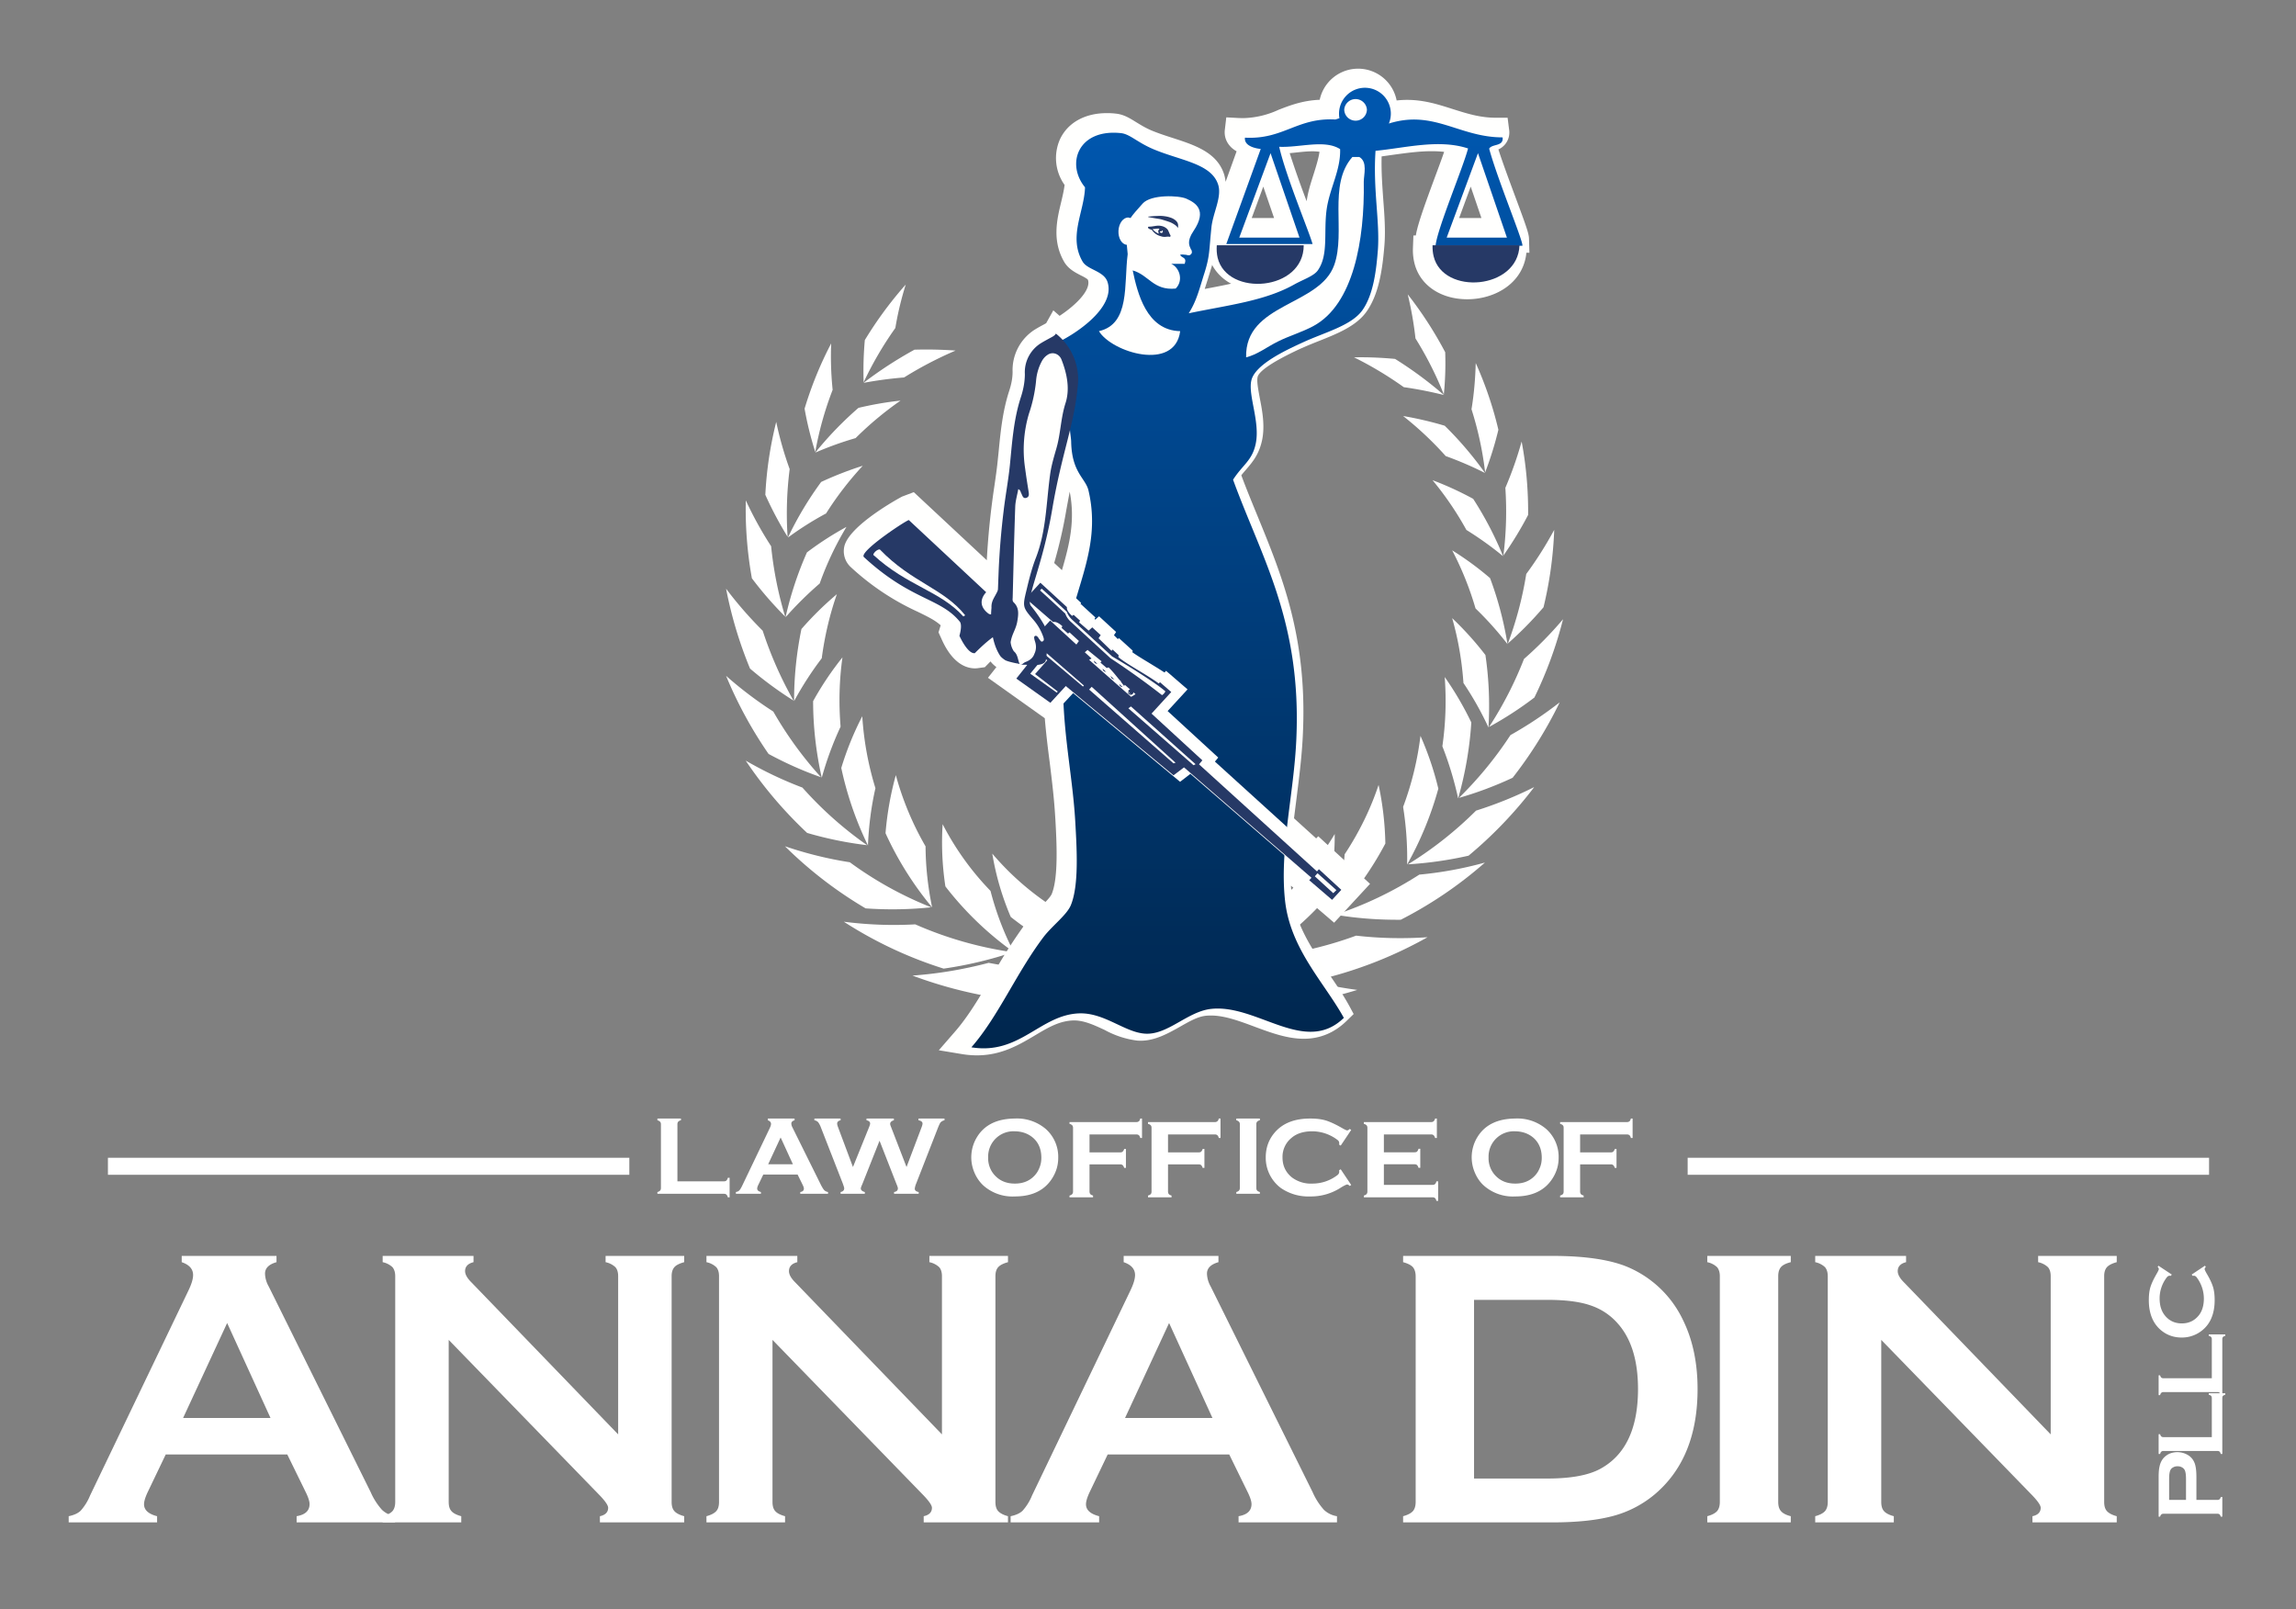 <svg xmlns="http://www.w3.org/2000/svg" xmlns:xlink="http://www.w3.org/1999/xlink" width="234" height="164" viewBox="0 0 234 164"><rect x="0" y="0" width="234" height="164" fill="#808080" stroke="none"/><defs><path id="a" d="M861.66 157.52l4.49-9.68 4.42 9.68zm10.62 3.72l1.87 3.82c.27.54.4.96.4 1.23 0 .68-.44 1.09-1.32 1.24v.63h10.03v-.63a2.5 2.5 0 0 1-1.33-.65 6.8 6.8 0 0 1-1.16-1.82l-10.38-20.94a2.81 2.81 0 0 1-.38-1.31c0-.56.39-.95 1.17-1.17V141h-9.66v.64c.77.26 1.16.7 1.16 1.31 0 .4-.16.93-.48 1.59l-10.02 20.88a5.35 5.35 0 0 1-.96 1.55c-.28.27-.69.45-1.22.56v.63h9.01v-.63c-.88-.23-1.33-.63-1.33-1.22 0-.3.13-.72.38-1.25l1.83-3.82z"/><path id="b" d="M888.73 149.56v16.51c0 .42.09.73.28.94.18.21.52.39 1 .52v.63H882v-.63c.48-.13.81-.31 1-.52.18-.21.28-.52.28-.94v-23c0-.4-.1-.7-.28-.92a2.06 2.06 0 0 0-1-.51V141h9.26v.64c-.57.14-.86.45-.86.91 0 .32.19.67.56 1.06L906 159.19v-16.12c0-.4-.09-.7-.28-.92a2.06 2.06 0 0 0-1-.51V141h8.01v.64c-.48.13-.82.3-1 .51-.19.22-.28.52-.28.92v23c0 .42.09.73.28.94.18.21.52.39 1 .52v.63h-8.59v-.63c.56-.12.84-.41.84-.86 0-.26-.33-.73-.98-1.39l-15.27-15.72"/><path id="c" d="M921.73 149.56v16.51c0 .42.09.73.28.94.18.21.52.39 1 .52v.63H915v-.63c.48-.13.81-.31 1-.52.19-.21.28-.52.28-.94v-23c0-.4-.09-.7-.28-.92a2.06 2.06 0 0 0-1-.51V141h9.26v.64c-.57.14-.85.45-.85.91 0 .32.18.67.55 1.06L939 159.19v-16.12c0-.4-.09-.7-.28-.92a2.06 2.06 0 0 0-1-.51V141h8.01v.64c-.48.13-.81.3-1 .51-.19.22-.28.52-.28.92v23c0 .42.09.73.28.94.19.21.52.39 1 .52v.63h-8.59v-.63c.56-.12.84-.41.84-.86 0-.26-.33-.73-.98-1.39l-15.27-15.72"/><path id="d" d="M957.66 157.52l4.49-9.68 4.42 9.68zm10.62 3.72l1.87 3.82c.27.54.4.96.4 1.23 0 .68-.44 1.09-1.32 1.24v.63h10.03v-.63a2.5 2.5 0 0 1-1.33-.65 6.8 6.8 0 0 1-1.16-1.82l-10.38-20.94a2.81 2.81 0 0 1-.38-1.31c0-.56.39-.95 1.17-1.17V141h-9.66v.64c.77.26 1.16.7 1.16 1.31 0 .4-.16.93-.48 1.59l-10.02 20.88a5.35 5.35 0 0 1-.96 1.55c-.28.27-.69.45-1.22.56v.63h9.02v-.63c-.89-.23-1.34-.63-1.34-1.22 0-.3.13-.72.38-1.25l1.83-3.82z"/><path id="e" d="M993.23 145.48h7.47c1.82 0 3.27.18 4.36.55 1.09.36 2.03.97 2.8 1.84 1.39 1.55 2.08 3.78 2.08 6.7 0 4.04-1.29 6.75-3.86 8.14-1.2.65-2.99.98-5.38.98h-7.47zm-5.95 20.59c0 .42-.1.73-.28.94-.19.21-.52.39-1 .52v.63h15.2c2.52 0 4.59-.22 6.22-.66a11.02 11.02 0 0 0 4.25-2.22c2.89-2.46 4.34-6.02 4.34-10.71 0-2.66-.49-4.99-1.46-6.98a10.98 10.98 0 0 0-5.67-5.46c-1.79-.75-4.35-1.13-7.68-1.13H986v.64c.48.13.81.3 1 .51.18.22.28.53.28.94z"/><path id="f" d="M1018.28 166.07v-23c0-.4-.1-.7-.28-.92a2.06 2.06 0 0 0-1-.51V141h8.51v.64c-.48.12-.82.29-1 .5-.19.22-.28.53-.28.93v23c0 .42.09.73.29.95.19.22.52.39.99.51v.63H1017v-.63c.48-.13.81-.31 1-.52.18-.21.28-.52.28-.94"/><path id="g" d="M1034.73 149.56v16.51c0 .42.09.73.28.94.18.21.52.39 1 .52v.63H1028v-.63c.48-.13.81-.31 1-.52.18-.21.28-.52.28-.94v-23c0-.4-.1-.7-.28-.92a2.06 2.06 0 0 0-1-.51V141h9.26v.64c-.57.14-.85.45-.85.91 0 .32.18.67.55 1.06l15.04 15.58v-16.12c0-.4-.09-.7-.28-.92a2.06 2.06 0 0 0-1-.51V141h8.01v.64c-.48.13-.81.3-1 .51-.19.22-.28.52-.28.92v23c0 .42.09.73.28.94.19.21.52.39 1 .52v.63h-8.59v-.63c.56-.12.84-.41.84-.86 0-.26-.33-.73-.98-1.39l-15.27-15.72"/><path id="h" d="M912.04 133.4h4.73c.11 0 .2-.02.26-.08.06-.05.11-.14.15-.28h.18v1.99h-.18c-.04-.14-.09-.23-.15-.28-.06-.06-.15-.08-.26-.08H910v-.18a.6.6 0 0 0 .28-.15.4.4 0 0 0 .08-.26v-6.49c0-.12-.03-.2-.08-.26a.6.6 0 0 0-.28-.15V127h2.4v.18a.52.52 0 0 0-.28.14.41.41 0 0 0-.08.27v5.81"/><path id="i" d="M921.29 131.66l1.27-2.73 1.25 2.73zm3 1.05l.53 1.08c.07.15.11.27.11.35 0 .19-.12.31-.37.35v.18h2.83v-.18a.75.75 0 0 1-.38-.18c-.09-.1-.2-.27-.33-.52l-2.93-5.91a.82.82 0 0 1-.1-.37c0-.16.11-.27.33-.33V127h-2.73v.18c.22.07.33.2.33.37 0 .11-.05.26-.14.45l-2.82 5.89c-.11.22-.2.37-.28.44-.07.08-.19.13-.34.16v.18h2.55v-.18c-.26-.07-.38-.18-.38-.35 0-.08.03-.2.1-.35l.52-1.08z"/><path id="j" d="M932.64 129.26l-1.76 4.44c-.1.22-.15.36-.15.42 0 .17.14.3.41.37v.18h-2.47v-.18c.25-.05.37-.18.37-.38 0-.06-.05-.23-.15-.5l-2.21-5.66a2.4 2.4 0 0 0-.29-.57.66.66 0 0 0-.39-.2V127h2.67v.18c-.23.05-.35.16-.35.33 0 .09.03.21.09.37l1.52 4.06 1.65-4.08c.07-.18.1-.29.1-.35 0-.17-.12-.28-.37-.33V127h2.79v.18c-.25.07-.38.19-.38.37 0 .05.03.17.1.33l1.57 4.06 1.51-3.99c.08-.2.12-.35.12-.44 0-.17-.14-.28-.41-.33V127h2.65v.18a.78.78 0 0 0-.39.2c-.07.08-.16.27-.28.57l-2.21 5.66a2 2 0 0 0-.15.53c0 .19.13.3.4.35v.18h-2.51v-.18c.26-.04.39-.17.39-.38 0-.07-.06-.24-.17-.5l-1.7-4.35"/><path id="k" d="M948.27 128.95c.58.5.86 1.18.86 2.05 0 .36-.06.7-.2 1.03-.15.38-.37.69-.66.95-.49.44-1.1.65-1.84.65s-1.36-.21-1.85-.65a2.55 2.55 0 0 1-.87-2.01 2.58 2.58 0 0 1 2.71-2.67c.74.01 1.35.23 1.85.65zm-1.86-1.95c-1.79.02-3.06.64-3.82 1.86a3.94 3.94 0 0 0-.3 3.6c.22.54.54 1.01.96 1.39a4.46 4.46 0 0 0 3.17 1.09c1.78 0 3.05-.62 3.83-1.87.4-.64.6-1.32.6-2.05a3.8 3.8 0 0 0-1.25-2.94 4.53 4.53 0 0 0-3.19-1.08z"/><path id="l" d="M954.04 131.67v2.77c0 .11.03.2.08.26.06.07.15.11.28.15v.18H952v-.18a.6.6 0 0 0 .28-.15.4.4 0 0 0 .08-.26v-6.49c0-.12-.03-.2-.08-.26a.6.6 0 0 0-.28-.15v-.18h6.81a.4.4 0 0 0 .26-.08c.06-.05.11-.14.14-.28h.18v1.98h-.18a.52.52 0 0 0-.14-.28.4.4 0 0 0-.26-.08h-4.77v1.83h3.12c.11 0 .2-.02.26-.08a.56.56 0 0 0 .15-.27h.18v1.93h-.18a.66.66 0 0 0-.15-.28.4.4 0 0 0-.26-.08h-3.12"/><path id="m" d="M962.04 131.67v2.77c0 .11.03.2.08.26.06.07.15.11.28.15v.18H960v-.18c.14-.04.23-.09.28-.15.06-.06.08-.15.08-.26v-6.49c0-.12-.02-.2-.08-.26-.05-.06-.14-.11-.28-.15v-.18h6.81a.4.4 0 0 0 .26-.08c.06-.05.11-.14.14-.28h.18v1.98h-.18a.52.52 0 0 0-.14-.28.4.4 0 0 0-.26-.08h-4.77v1.83h3.12c.11 0 .2-.02.26-.08a.56.56 0 0 0 .15-.27h.18v1.93h-.18a.66.66 0 0 0-.15-.28.4.4 0 0 0-.26-.08h-3.12"/><path id="n" d="M969.36 134.08v-6.5a.37.37 0 0 0-.08-.25.6.6 0 0 0-.28-.15V127h2.4v.18a.52.52 0 0 0-.28.14.4.4 0 0 0-.08.26v6.5c0 .11.03.2.08.26.06.07.15.11.28.15v.18H969v-.18a.6.6 0 0 0 .28-.15.4.4 0 0 0 .08-.26"/><path id="o" d="M979.64 132.17l1.07 1.6-.15.1c-.1-.1-.19-.15-.26-.15s-.26.09-.57.27a5.6 5.6 0 0 1-3.2.95 4.93 4.93 0 0 1-2.99-.86 3.85 3.85 0 0 1-1.54-3.12c0-.92.27-1.73.82-2.42.82-1.03 2.05-1.54 3.71-1.54.61 0 1.13.06 1.57.19.43.13.98.38 1.63.75.31.18.5.27.57.27.07 0 .16-.05.26-.15l.15.1-1.07 1.6-.16-.1.01-.15a.39.39 0 0 0-.14-.3 4.27 4.27 0 0 0-2.61-.91c-.88 0-1.58.22-2.1.66a2.48 2.48 0 0 0-.93 2.01c0 .83.31 1.49.93 2.01a3.2 3.2 0 0 0 2.1.65 4.17 4.17 0 0 0 2.61-.9c.1-.1.14-.2.14-.31l-.01-.15.16-.1"/><path id="p" d="M984.04 131.66v2.1h4.95c.11 0 .2-.02.26-.08.06-.05.11-.14.14-.28h.18v1.99h-.18c-.03-.14-.08-.23-.14-.28-.06-.06-.15-.08-.26-.08H982v-.18a.6.6 0 0 0 .28-.15.4.4 0 0 0 .08-.26v-6.49c0-.12-.03-.2-.08-.26a.6.6 0 0 0-.28-.15v-.18h6.85c.12 0 .2-.03.26-.08a.6.6 0 0 0 .15-.28h.18v1.98h-.18a.66.66 0 0 0-.15-.28.38.38 0 0 0-.26-.08h-4.81v1.82h3.12c.11 0 .2-.02.26-.07a.65.65 0 0 0 .15-.29h.18v1.94h-.18a.66.66 0 0 0-.15-.28.4.4 0 0 0-.26-.08h-3.12"/><path id="q" d="M999.27 128.95c.57.5.86 1.18.86 2.05 0 .36-.06.7-.2 1.03-.15.38-.37.69-.66.95-.49.44-1.1.65-1.84.65s-1.36-.21-1.85-.65a2.55 2.55 0 0 1-.87-2.01 2.58 2.58 0 0 1 2.7-2.67c.75.01 1.36.23 1.86.65zm-1.86-1.95c-1.79.02-3.06.64-3.82 1.86a3.94 3.94 0 0 0-.3 3.6c.22.54.53 1.01.96 1.39a4.46 4.46 0 0 0 3.17 1.09c1.77 0 3.05-.62 3.83-1.87.4-.64.6-1.32.6-2.05a3.8 3.8 0 0 0-1.25-2.94 4.53 4.53 0 0 0-3.19-1.08z"/><path id="r" d="M1004.04 131.67v2.77c0 .11.03.2.08.26.06.07.15.11.28.15v.18h-2.4v-.18c.14-.04.23-.09.28-.15.06-.06.08-.15.08-.26v-6.49c0-.12-.02-.2-.08-.26-.05-.06-.14-.11-.28-.15v-.18h6.81a.4.4 0 0 0 .26-.08c.06-.05.11-.14.14-.28h.18v1.98h-.18a.52.52 0 0 0-.14-.28.4.4 0 0 0-.26-.08h-4.77v1.83h3.12c.11 0 .2-.02.26-.08a.56.56 0 0 0 .15-.27h.18v1.93h-.18a.66.66 0 0 0-.15-.28.4.4 0 0 0-.26-.08h-3.12"/><path id="s" d="M1064.07 165.87v-2.16c0-.43.05-.73.14-.9.06-.11.15-.2.29-.27.13-.07.27-.1.42-.1.16 0 .31.03.44.1a.7.7 0 0 1 .29.27c.09.17.14.47.14.9v2.16zm2.78 0v-2.32c0-.6-.05-1.06-.17-1.4-.12-.33-.32-.6-.61-.8a2.1 2.1 0 0 0-2.01-.17c-.26.13-.47.3-.64.52-.15.21-.26.45-.32.73-.07.27-.1.65-.1 1.12v4.03h.15c.03-.11.07-.19.13-.23.05-.05.12-.07.22-.07h5.49c.1 0 .17.02.22.07.05.04.09.12.12.23h.16v-2.01h-.16a.36.36 0 0 1-.12.23c-.05.05-.12.07-.22.07z"/><path id="t" d="M1068.42 159.47v-3.97c0-.1-.02-.18-.07-.23-.04-.05-.12-.09-.24-.12V155h1.68v.15a.54.54 0 0 0-.24.12c-.04.05-.06.13-.06.23v5.69h-.16c-.03-.12-.07-.2-.12-.24-.05-.05-.12-.07-.22-.07h-5.49c-.1 0-.17.02-.22.07-.06.04-.1.12-.13.24h-.15v-2.02h.15c.03.11.07.19.12.23.06.05.13.07.23.07h4.92"/><path id="u" d="M1068.42 153.47v-3.97c0-.1-.02-.18-.07-.23-.04-.05-.12-.09-.24-.12V149h1.68v.15a.54.54 0 0 0-.24.12c-.04.05-.06.13-.06.23v5.69h-.16c-.03-.12-.07-.2-.12-.24-.05-.05-.12-.07-.22-.07h-5.49c-.1 0-.17.02-.22.07-.06.04-.1.12-.13.24h-.15v-2.02h.15c.03.11.07.19.12.23.06.05.13.07.23.07h4.92"/><path id="v" d="M1066.37 142.9l1.35-.9.09.12c-.08.09-.12.16-.12.22s.07.22.22.48c.32.54.53 1 .64 1.37.11.37.16.81.16 1.32 0 1.02-.24 1.86-.72 2.51a3.28 3.28 0 0 1-2.64 1.3c-.78 0-1.46-.23-2.04-.69-.87-.69-1.31-1.73-1.31-3.12 0-.51.05-.95.16-1.32.11-.36.32-.82.64-1.37.15-.26.22-.42.22-.48s-.04-.13-.12-.22l.08-.12 1.36.9-.09.13-.12-.01c-.1 0-.18.04-.26.12a3.51 3.51 0 0 0-.77 2.19c0 .74.19 1.33.56 1.77.43.52 1 .78 1.7.78s1.26-.26 1.7-.78c.37-.44.55-1.03.55-1.77a3.6 3.6 0 0 0-.77-2.19c-.08-.08-.16-.12-.25-.12l-.13.01-.09-.13"/><path id="w" d="M854 132.73h53.14V131H854z"/><path id="x" d="M1015 132.73h53.14V131H1015z"/><path id="y" d="M971.7 107.33a28.1 28.1 0 0 0 2.25-6.33 28.29 28.29 0 0 1-7.22 5.45 29.5 29.5 0 0 1-4.73 5.56 34.17 34.17 0 0 0 9.7-4.68zm-9.58 4.72a43.17 43.17 0 0 0 6.97 3.8c4.17-.08 8.28-.74 12.24-1.96a41.5 41.5 0 0 1-7.68-1.76c-3.79.51-7.66.48-11.53-.08z"/><path id="z" d="M978.37 104.31c.46-2.15.67-4.27.66-6.31a28.89 28.89 0 0 1-5.27 6.5 30.43 30.43 0 0 1-2.76 6.09 32.56 32.56 0 0 0 7.37-6.28zm-7.26 6.29c2.19.89 4.51 1.59 6.94 2.09a42.59 42.59 0 0 0 10.44-4.17c-2.5.17-4.93.11-7.28-.16a38.73 38.73 0 0 1-10.1 2.24z"/><path id="A" d="M984.19 98.97a31.17 31.17 0 0 0-.69-5.97c-.8 2.4-1.95 4.79-3.46 7.07a31.1 31.1 0 0 1-1.04 6.17 33.39 33.39 0 0 0 5.19-7.27zm-5.09 7.26c2.15.36 4.38.53 6.66.51a41.66 41.66 0 0 0 8.58-5.83 38.24 38.24 0 0 1-6.69 1.23 37.68 37.68 0 0 1-8.55 4.09z"/><path id="B" d="M989.59 93.38a31.2 31.2 0 0 0-1.82-5.38 31.6 31.6 0 0 1-1.77 7.24c.3 1.88.45 3.85.41 5.87a34.56 34.56 0 0 0 3.18-7.73zm-3.09 7.71c2.02-.12 4.09-.41 6.17-.88a42.74 42.74 0 0 0 6.69-6.99 40.48 40.48 0 0 1-5.93 2.4 38.06 38.06 0 0 1-6.93 5.47z"/><path id="C" d="M992.95 86.63a32.7 32.7 0 0 0-2.71-4.63c.17 2.28.11 4.66-.24 7.06.66 1.67 1.2 3.45 1.61 5.31.74-2.59 1.18-5.2 1.34-7.74zm-1.26 7.69c1.82-.52 3.65-1.2 5.47-2.05a42.76 42.76 0 0 0 4.8-7.69 39.76 39.76 0 0 1-5.02 3.34 38.46 38.46 0 0 1-5.25 6.4z"/><path id="D" d="M994.39 79.76A32.32 32.32 0 0 0 991 76c.6 2.1.99 4.31 1.15 6.61.94 1.4 1.8 2.91 2.55 4.53.15-2.52.04-5-.31-7.38zm.37 7.33a36.38 36.38 0 0 0 4.62-3 41.4 41.4 0 0 0 2.92-7.98 38.16 38.16 0 0 1-3.98 4.05 38.02 38.02 0 0 1-3.56 6.93z"/><path id="E" d="M994.86 71.92a30.99 30.99 0 0 0-3.86-2.83 32.12 32.12 0 0 1 2.38 5.92 33.74 33.74 0 0 1 3.26 3.64c-.38-2.34-.98-4.6-1.78-6.73zm1.82 6.66a36.24 36.24 0 0 0 3.63-3.69 39.7 39.7 0 0 0 1.09-7.89 37.44 37.44 0 0 1-2.85 4.5 36.62 36.62 0 0 1-1.87 7.08z"/><path id="F" d="M993.14 63.84a33.36 33.36 0 0 0-4.14-1.9 32.55 32.55 0 0 1 3.45 5.07c1.27.79 2.53 1.68 3.74 2.68a35.25 35.25 0 0 0-3.05-5.85zm3.08 5.78a36.76 36.76 0 0 0 2.52-4.14c.02-2.43-.18-4.94-.66-7.48a37.47 37.47 0 0 1-1.66 4.72c.16 2.37.08 4.68-.2 6.9z"/><path id="G" d="M990.24 56.39a36.08 36.08 0 0 0-4.24-.99 34.15 34.15 0 0 1 4.34 4.08c1.35.49 2.69 1.06 4.01 1.73a35.82 35.82 0 0 0-4.11-4.82zm4.12 4.75a34.3 34.3 0 0 0 1.35-4.34 37.65 37.65 0 0 0-2.31-6.8c-.04 1.62-.18 3.2-.43 4.71a34.46 34.46 0 0 1 1.39 6.43z"/><path id="H" d="M985.18 49.58c-1.41-.13-2.8-.19-4.18-.16 1.78.88 3.47 1.9 5.07 3.04 1.36.19 2.72.46 4.09.8a39.28 39.28 0 0 0-4.98-3.68zm4.97 3.62c.14-1.39.19-2.83.14-4.3a39.1 39.1 0 0 0-3.82-5.9c.37 1.53.63 3.03.79 4.49a35.63 35.63 0 0 1 2.89 5.71z"/><path id="I" d="M955.41 111.7a29.57 29.57 0 0 1-4.4-5.83 28.32 28.32 0 0 1-6.88-5.87c.35 2.13.96 4.29 1.88 6.45a33.64 33.64 0 0 0 9.4 5.25zm-7.31 3.41a42.22 42.22 0 0 0 7.18-3.38c-3.89.33-7.76.13-11.52-.6a42.2 42.2 0 0 1-7.76 1.3 44.58 44.58 0 0 0 12.1 2.68z"/><path id="J" d="M946.33 110.05a29.83 29.83 0 0 1-2.38-6.25 28.61 28.61 0 0 1-4.88-6.8c-.13 2.04-.05 4.16.28 6.34a32.89 32.89 0 0 0 6.98 6.71zm-7.16 1.67c2.45-.35 4.81-.92 7.05-1.67a38.04 38.04 0 0 1-9.94-2.84c-2.37.13-4.81.05-7.28-.27a41.94 41.94 0 0 0 10.17 4.78z"/><path id="K" d="M938 105.48c-.44-2.11-.66-4.2-.67-6.22A30.36 30.36 0 0 1 934.3 92a31.8 31.8 0 0 0-1.05 5.92 33.58 33.58 0 0 0 4.75 7.56zm-6.78.1c2.28.16 4.51.12 6.68-.11a37.27 37.27 0 0 1-8.29-4.59c-2.19-.34-4.4-.88-6.61-1.63a42.04 42.04 0 0 0 8.22 6.33z"/><path id="L" d="M931.46 99.17c.08-2.03.34-3.98.76-5.84a31.51 31.51 0 0 1-1.34-7.33 30.9 30.9 0 0 0-2.14 5.27 34.6 34.6 0 0 0 2.72 7.9zm-6.2-1.28c2.05.6 4.09 1.01 6.11 1.25a37.89 37.89 0 0 1-6.59-5.87 38.93 38.93 0 0 1-5.78-2.75 42.61 42.61 0 0 0 6.26 7.37z"/><path id="M" d="M926.75 92.27a33.5 33.5 0 0 1 1.92-5.21c-.2-2.42-.13-4.79.19-7.06a31.53 31.53 0 0 0-2.99 4.46c0 2.55.29 5.17.88 7.81zm-5.42-2.43c1.76.95 3.55 1.75 5.34 2.37a38.1 38.1 0 0 1-4.86-6.69 39.49 39.49 0 0 1-4.81-3.64 42.57 42.57 0 0 0 4.33 7.96z"/><path id="N" d="M923.93 84.46c.85-1.57 1.8-3.03 2.82-4.37.3-2.28.82-4.47 1.54-6.53a32.6 32.6 0 0 0-3.61 3.55 36.14 36.14 0 0 0-.75 7.35zm-4.49-3.32a37.28 37.28 0 0 0 4.43 3.26 39.1 39.1 0 0 1-3.14-7.12A39.87 39.87 0 0 1 917 73a42.2 42.2 0 0 0 2.44 8.14z"/><path id="O" d="M923.06 75.91a36.37 36.37 0 0 1 3.48-3.44 31.84 31.84 0 0 1 2.73-5.77 32.04 32.04 0 0 0-4.03 2.6 35.57 35.57 0 0 0-2.18 6.61zm-3.43-3.97a36.75 36.75 0 0 0 3.39 3.9 37.79 37.79 0 0 1-1.43-7.17 37.36 37.36 0 0 1-2.58-4.67 39.8 39.8 0 0 0 .62 7.94z"/><path id="P" d="M923.3 67.79a32.43 32.43 0 0 1 3.89-2.46 33.18 33.18 0 0 1 3.74-4.86c-1.42.45-2.84 1-4.24 1.65a34.99 34.99 0 0 0-3.39 5.67zm-2.3-4.36a36.9 36.9 0 0 0 2.27 4.28 35.7 35.7 0 0 1 .21-6.9 35.34 35.34 0 0 1-1.37-4.81c-.63 2.51-.99 5-1.11 7.43z"/><path id="Q" d="M926.09 59.13a34.95 34.95 0 0 1 4.11-1.48 33.99 33.99 0 0 1 4.58-3.82c-1.42.15-2.86.4-4.29.74a35.83 35.83 0 0 0-4.4 4.56zM925 54.65c.27 1.53.64 3 1.09 4.41.37-2.09.95-4.21 1.77-6.33a33.55 33.55 0 0 1-.15-4.73 37.95 37.95 0 0 0-2.71 6.65z"/><path id="R" d="M931.01 52.02a40 40 0 0 1 4.13-.55 38.44 38.44 0 0 1 5.25-2.74 41.6 41.6 0 0 0-4.19-.09c-1.82 1-3.56 2.13-5.19 3.38zm.13-4.36a34.74 34.74 0 0 0-.12 4.3 35.77 35.77 0 0 1 3.23-5.53c.24-1.45.59-2.93 1.06-4.43a39.3 39.3 0 0 0-4.17 5.66z"/><path id="S" d="M975.04 28.55c.62-.07 1.2-.13 1.73-.13.27 0 .5.02.71.05-.11.73-.35 1.48-.59 2.25-.28.88-.58 1.78-.72 2.79a98.96 98.96 0 0 1-1.73-4.9l.6-.06zm-4.47 6.67l1.18-3.2 1.1 3.2zm21.14 0l1.18-3.2 1.09 3.2zm-15.93 3.37c-.07.2-.16.38-.27.54-.13.14-.67.4-1.03.57-.28.13-.56.26-.87.43-2.17 1.24-4.92 1.77-7.83 2.32l.33-1.04.26-.85c.26-.81.39-1.4.47-1.97zm-25.34 31.79c.44-1.54.89-3.33 1.25-5.49l.33-1.78c.57 2.91-.01 5.34-.79 8zm-7.87 50.18c2.49 0 4.31-1.08 5.92-2.04 1.34-.8 2.5-1.49 3.96-1.52 1.06 0 2.07.48 3.15.98a9.23 9.23 0 0 0 3.34 1.08l.29.01c1.51 0 2.84-.76 4.02-1.42.91-.52 1.78-1.02 2.6-1.12.19-.02.37-.03.56-.03 1.39 0 2.87.55 4.43 1.13 1.64.61 3.33 1.24 5.04 1.24 1.65 0 3.11-.61 4.34-1.8l.74-.72-.49-.91c-.6-1.08-1.3-2.12-2.05-3.21-1.69-2.47-3.43-5.03-3.79-8.21-.02-.24-.05-.49-.06-.75l4.4 3.77 3.66-3.96-5.28-4.85-.21.22-2.26-2.05.27-2.13c.27-2.14.55-4.36.64-6.57.44-9.78-2.15-16.07-4.64-22.14-.55-1.34-1.12-2.72-1.64-4.12.17-.22.35-.42.52-.62.63-.74 1.29-1.51 1.6-2.97.3-1.47.02-2.97-.24-4.29-.15-.83-.32-1.69-.22-2.13.09-.44.94-1.31 4.45-2.93l.08-.03c.55-.25 1.15-.49 1.73-.72 1.83-.73 3.73-1.48 4.8-2.93 1.31-1.81 1.67-4.38 1.87-6.89.11-1.47 0-2.97-.12-4.55-.1-1.42-.21-2.87-.17-4.44l1.14-.16c1.31-.18 2.66-.37 3.93-.37.47 0 .9.02 1.3.07-.24.71-.56 1.56-.89 2.45-1.17 3.16-1.95 5.31-2.03 6.37l-.11 1.46h11.72l-.04-1.4c0-.51-.25-1.22-1.33-4.13-.59-1.59-1.3-3.49-1.79-5a1.89 1.89 0 0 0 1.09-2.04l-.15-1.19h-1.2c-1.61 0-2.95-.43-4.38-.88-1.44-.46-2.92-.94-4.66-.94-.36 0-.71.02-1.07.06a4 4 0 0 0-7.84-.07c-1.73.07-3.03.57-4.19 1.02a9.08 9.08 0 0 1-3.61.85l-.44-.01-1.28-.07-.15 1.27c-.07.58.1 1.15.48 1.6.2.25.46.44.72.59l-1.12 3.11a4.57 4.57 0 0 0-.14-.72c-.7-2.27-2.98-3.01-5.19-3.73-.75-.24-1.52-.49-2.24-.79-.63-.27-1.12-.58-1.55-.84-.66-.41-1.27-.79-2.07-.87a7.19 7.19 0 0 0-.92-.05c-2.22 0-3.96.96-4.76 2.64a4.72 4.72 0 0 0 .46 4.68c-.07.56-.21 1.16-.36 1.79-.42 1.74-.94 3.91.34 6.09.43.7 1.12 1.05 1.68 1.34.23.11.65.33.72.45.33.99-1.14 2.52-2.89 3.67l-.64-.56-.73 1.31-.27.15c-.3.16-.61.33-.93.53a4.89 4.89 0 0 0-2.22 4.27c0 .6-.11 1.24-.35 1.96-.68 2.09-.88 4.21-1.08 6.26l-.1.96c-.08.8-.2 1.59-.32 2.43a78.6 78.6 0 0 0-.78 7.6l-7.44-6.94-1.19.45c-.05.02-5.46 2.92-5.9 5.13-.15.76.1 1.53.66 2.05a25.7 25.7 0 0 0 6.83 4.56c1.02.5 1.77.86 2.34 1.38l-.22.72.31.68c.85 1.93 2.04 2.99 3.43 2.99l.18-.01.8-.11.58-.59c.18.24.41.44.6.58l-.86 1.09 5.79 4.12c.13 1.55.31 3.03.5 4.48.23 1.89.45 3.67.56 5.53l.02.3c.13 2.36.32 5.92-.37 7.6-.14.34-.75.94-1.24 1.43-.47.47-.95.95-1.36 1.49a51.88 51.88 0 0 0-3.46 5.41c-1.25 2.12-2.42 4.13-3.85 5.76l-1.6 1.84 2.41.4c.5.08 1 .12 1.48.12z"/><path id="T" d="M992.54 43.5c-2.73 0-4.85-1.45-5.39-3.7a5.59 5.59 0 0 1-.15-1.49l.05-1.31h11.59l-.05 1.4c-.12 3.35-3.13 5.1-6.05 5.1"/><path id="U" d="M971.54 42.65c-2.73-.01-4.85-1.45-5.4-3.69a5.26 5.26 0 0 1-.12-1.7l.09-1.26h11.47l.01 1.35c0 1.36-.49 2.58-1.43 3.52a6.53 6.53 0 0 1-4.62 1.78"/><path id="V" d="M990.44 37.22l3.19-8.61 2.95 8.61zm-15 0h-6.14l3.19-8.61zm-23.22 18.53c-.37.67-.06 1.6-.05 2.29.07 3.17 1.48 3.69 1.77 4.97 1.47 6.34-2.03 10.56-2.5 17.02-.46 6.36.84 11.32 1.15 16.75.15 2.68.39 6.45-.46 8.49-.41.98-1.9 2.09-2.76 3.21-2.8 3.7-4.6 8.09-7.37 11.26 4.96.81 7.03-3.36 11.05-3.46 2.55-.05 4.6 1.95 6.67 2.07 2.28.14 4.28-2.23 6.67-2.52 4.71-.55 9.6 4.77 13.57.91-1.95-3.55-5.44-6.98-5.99-11.93-.58-5.23.91-10.89 1.15-16.53.53-11.97-3.56-18.45-6.45-26.39.99-1.54 1.95-1.94 2.31-3.67.46-2.23-.79-4.9-.45-6.43.36-1.66 3.63-3.15 5.29-3.91 2.19-1.01 4.86-1.68 6-3.22 1.2-1.65 1.46-4.32 1.61-6.19.21-2.93-.51-6.14-.24-10.1 3.03-.29 6.45-1.22 9.43-.24-.5 1.94-3.19 8.31-3.31 9.92h8.85v-.04c.02-.59-2.53-6.71-3.39-9.86.31-.52 1.49-.19 1.37-1.15-4.43 0-7.02-2.85-11.59-1.41a2.64 2.64 0 1 0-5.04-.54l-.41.13c-3.9-.22-5.3 2.06-9.22 1.85-.12 1.03 1.61 1.15 1.61 1.15l-3.51 9.69h8.79c-.32-1.2-2.68-6.79-3.4-9.91 2.07.1 4.64-.77 6.21.24.07 2.16-1.09 4.03-1.38 6.19-.31 2.33.22 4.61-.91 6.19-.41.55-1.42.89-2.31 1.37-3.03 1.73-6.81 2.14-10.83 2.98.82-1.28 1.1-2.55 1.61-4.13.55-1.75.46-2.26.7-4.58.14-1.49 1.08-3.1.7-4.37-.68-2.21-3.86-2.47-6.67-3.67-1.62-.7-2.34-1.51-3.23-1.61-4.38-.48-5.65 3.12-3.68 5.52-.07 2.49-1.73 5.04-.24 7.58.5.84 2.16.94 2.53 2.06.89 2.7-3.59 5.55-5.38 6.3z"/><path id="X" d="M976.13 102.55l.24-.25-12.05-10.43-1.05.81-10.9-9.04-1.55 1.67-4.54-3.23.89-1.12c-1.73-1.15-1.75-1.63-1.76-1.8-.01-.31.23-.86.38-1.17l-.24-.62.16.66c-.27.07-1.12.71-2.19 1.8l-.16.16-.28.04h-.11c-1.05 0-1.84-1.52-2.13-2.17l-.1-.23.07-.24c.1-.31.15-.71.12-.86-.8-.97-1.79-1.46-3.16-2.13a23.94 23.94 0 0 1-6.51-4.34.83.83 0 0 1-.24-.78c.25-1.27 4.71-4 5.04-4.13l.4-.15 8.73 8.15-.54.5s-.26.26-.24.54c.01.2.19.4.36.54h.01c.16 0 .28-.02.41-.03a4.46 4.46 0 0 1 .91-.03c.68.07 1.37.46 1.79.73l.72-.39-1.36-1.18 2.43-2.61 3.49 3.21-.04.19.05-.03 1.46 1.34-.09.15.08.07.38-.34 1.74 1.6-.22.33.4.4.1-.11 1.41 1.28-.03.17c.42.3 1.04.68 1.64 1.04.55.34 1.12.68 1.63 1.02l.16-.17 2.19 1.89-2.03 2.21 5.16 4.74-.34.41 11.04 10.02.2-.22 3.29 3.02-1.85 1.99-3.37-2.88"/><path id="Y" d="M953.56 79.48l.28-.24 1.43 1.16-.12.13.64.55.19-.06c.6.55 1.46 1.75 2.29 2.79zm-6.5.94a3.7 3.7 0 0 1-1.34-1.16c.03-.2.24-.56.39-.78.32-.01.49.23.57.42-.14.38-.06.91.2 1.07-.27-.66.36-.77.64-.45.34.42.03 1.03-.46.9zm30.16 21.39L965.2 90.9l.34-.41-5.18-4.76 2.01-2.2-1.15-1-.12.13c-1.24-.92-3.3-1.98-4.12-2.69l.03-.2-.62-.57-.11.13-1.32-1.28.22-.32-.86-.79-.37.33-.98-.85.11-.16-.66-.6-.15.11c-.25-.2-.59-.59-.53-.89l-2.71-2.49-1.48 1.6 2.78 2.41c.29-.09.71.2.94.42l-.08.17.66.58.15-.12.96.88-.26.36-2.67-2.45-.75.82-.28-.26-.17-.15-.78-.72-.89.48s-.98-.76-1.82-.85c-.58-.07-1.31.2-1.61-.03-1.4-1.07-.22-2.17-.22-2.17L935.62 66c-.55.21-5.13 3.27-4.57 3.78 4.8 4.43 7.77 4.13 9.77 6.58.29.37-.04 1.44-.04 1.44s.83 1.87 1.57 1.77c.56-.57 1.86-1.81 2.51-1.98.66-.17.99.43.95.67l.02.03c-.18.33-.42.91-.42 1.05.01.2.91.91 1.48 1.29.56.37 1.16-.32 1.16-.32l-1.47 1.85 3.47 2.47 1.57-1.71 10.98 9.1 1.07-.81 12.99 11.25-.23.25 2.33 2 .94-1.02-2.28-2.1z"/><path id="Z" d="M941.36 75.7c-2.2-2.75-5.42-3.31-8.69-6.7-.21-.04-.63.29-.67.55 3.47 3.19 6.82 3.66 9.17 6.27.09.01.19-.12.19-.12"/><path id="aa" d="M944.89 77.17c-.79-.37-2.69 1.81-2.87 1.93-.19.13-.84-.58-1-1.03-.06-.19.04-.62.25-.56.16.44.82 1.16 1.01 1.04.18-.13 1.75-1.92 2.71-1.48.05.06-.04.09-.1.1"/><path id="ab" d="M961.42 83.84a77.49 77.49 0 0 0-5.25-3.76l-4.06-3.73c-.41-.38-.54-.81-.54-.81s-1.91-1.78-2.57-2.36a.75.75 0 0 1 .17-.18c.66.58 2.56 2.36 2.56 2.36s.13.43.55.81l4.06 3.73s4.12 2.41 5.43 3.56c-.02.09-.23.36-.35.38"/><path id="ac" d="M962.6 90.8l-8.6-7.52.26-.28 8.55 7.74-.21.06"/><path id="ad" d="M964.85 90.89L958.26 85l-.26.19 6.64 5.8.21-.1"/><path id="ae" d="M958.51 83.56c0 .06-.03.12-.07.17-.1.11-.28.11-.39.01a.27.27 0 0 1-.02-.39.28.28 0 0 1 .15-.08l-.55-.48a.28.28 0 0 1-.07.13.27.27 0 0 1-.39.01.28.28 0 0 1-.02-.39.24.24 0 0 1 .12-.07l-.51-.45a.24.24 0 0 1-.06.11c-.11.11-.28.12-.39.01a.27.27 0 0 1-.02-.39c.03-.03.05-.05.09-.06l-.46-.4-.05.08a.27.27 0 0 1-.39.01.28.28 0 0 1-.02-.39l.07-.05-.51-.44-.04.05a.28.28 0 0 1-.39.02.28.28 0 0 1-.02-.39l.04-.04-.16-.14-.45.25 4.28 3.77.45-.27-.22-.19"/><path id="af" d="M953.37 82.97L948 78.45l1.34-1.45.25.23-1.12 1.3 5 4.34-.1.1"/><path id="ag" d="M949.73 80.3l-1.24 1.4 2.31 1.78-.1.11-2.7-1.93 1.36-1.66.37.3"/><path id="ah" d="M978.88 104.03l-1.88-1.72.28-.31 1.92 1.72-.32.31"/><path id="ai" d="M964.64 36.54c1.46-2.17.16-2.89-.73-3.29-.75-.34-3.61-.46-4.46.5-.57.64-.97 1.08-1.23 1.47l-.21-.05c-.52-.03-.98.57-1.02 1.34-.04.76.34 1.4.85 1.44l.09.95c-.4 3.06.27 7.12-2.93 7.85 1.3 2.16 7.75 4.15 8.28 0-3.44-.07-4.36-3.91-4.84-6.19 1.64.46 2.1 2.07 4.38 1.85.82-.81.41-2.13-.45-2.52h1.37c.26-.72-.36-.57-.46-.93.16-.04.4-.01.61.01.21.07.38.08.48-.05l.01-.02c.09-.06.13-.18.06-.4l-.05-.06c-.15-.35-.49-.81.25-1.9"/><path id="aj" d="M989 38c-.01.38.02.76.11 1.12.97 3.99 8.6 3.41 8.75-1.12H989"/><path id="ak" d="M975.87 38h-8.86c-.03.43-.01.86.09 1.28.99 4 8.78 3.39 8.77-1.28"/><path id="al" d="M976.91 46.2c-1.18.65-2.48 1.01-3.68 1.61-1.16.58-2.07 1.32-3.23 1.61-.14-5.54 7.49-5.21 8.98-9.41 1.2-3.38-.67-8.16 1.85-11.01h.7c.87.48.46 1.8.46 2.52.1 6-1.08 12.48-5.08 14.68"/><path id="am" d="M962.3 36s.61.66 1.26.84c0 0-.98-.08-1.56-.67"/><path id="an" d="M963.07 36.23c-.1-.11-.19-.22-.3-.29a2.38 2.38 0 0 0-.51-.29c-.3-.11-.6-.2-.9-.29-.19-.05-.38-.07-.56-.1l-.69-.12a.3.3 0 0 1-.11-.04c.02-.01.04-.03.07-.03l.59-.05.54-.02c.36.01.72.05 1.07.17.22.07.44.18.63.38.11.12.17.26.17.44v.24"/><path id="ao" d="M961.43 36.73a.17.17 0 0 1-.21-.08v-.08c.02-.02.05 0 .06 0 .07.03.11.01.13-.05.01-.01.02-.04.04-.04.03.01.04.03.05.05.03.08 0 .16-.07.2zm-.28-.38c-.12.11-.14.29-.03.45a.36.36 0 0 1-.19-.06 2.04 2.04 0 0 1-.4-.31c-.02-.02-.06-.04-.04-.07.01-.03.05-.01.08-.02.17-.01.34-.05.51-.04l.06.01c.03 0 .04.01.01.04zm.99.32a1.63 1.63 0 0 1-.06-.13.7.7 0 0 0-.1-.17 1.1 1.1 0 0 0-.58-.33 1.43 1.43 0 0 0-.42-.04 2.9 2.9 0 0 0-.31.04l-.14.02-.05.01a2.4 2.4 0 0 1-.37.03.1.1 0 0 0-.11.07c0 .02-.01.07.05.1l.05.04c.05.03.1.06.17.08h.03l.02.01c.04.01.07.03.1.07.24.33.55.53.97.63l.02.01.04.01c.09.02.22.03.34.02l.07-.01c.1-.01.21-.02.31 0 .07.02.1-.02.11-.03.01-.02.04-.06 0-.13-.06-.1-.1-.2-.14-.3z"/><path id="ap" d="M982.31 24.15c0 .64-.52 1.15-1.15 1.15-.64 0-1.16-.51-1.16-1.15a1.16 1.16 0 0 1 2.31 0"/><path id="aq" d="M944.92 79.82c.1.16.35.35.52.46.45.27 3.98 1 4.15 0 .24-1.51.04-1.41.26-2.14.23-.73-1.2-2.69-1.78-3.39-.58-.69 1.17-3.94 2.17-9.85s2.31-8.69 2.63-12.91a5.92 5.92 0 0 0-2.26-4.99c-.09.18-.29.29-.48.39-.36.2-.73.39-1.08.61a3.48 3.48 0 0 0-1.6 3.12c0 .81-.16 1.62-.42 2.4-.73 2.26-.88 4.6-1.11 6.93-.16 1.54-.45 3.06-.63 4.59a78.47 78.47 0 0 0-.51 6.12l-.07 1.84c0 .19-.09.34-.18.51-.21.42-.52.8-.48 1.44 0 0-.36 2.99.87 4.87"/><path id="ar" d="M948.48 79.5c.14-.36.13-.75.01-1.11-.08-.24-.13-.47-.05-.54.14-.12.28 0 .38.14.03.05.06.11.1.15.1.11.17.32.34.23.19-.09.12-.3.07-.45a5.3 5.3 0 0 0-.94-1.67c-1.19-1.38-1.19-1.38-.76-3.16l.06-.25c.24-1 .5-1.99.87-2.95 1.07-2.73 1.07-5.64 1.46-8.5.12-.9.38-1.77.63-2.64.45-1.52.45-3.12.94-4.65.47-1.45.16-3.01-.41-4.46-.23-.57-.88-.82-1.39-.49-.27.17-.48.41-.63.7a5.08 5.08 0 0 0-.57 2 14.84 14.84 0 0 1-.72 3.3 12.84 12.84 0 0 0-.39 5.61c.1.76.22 1.52.34 2.27.04.28.12.6-.22.71-.35.11-.4-.25-.52-.47-.07-.13-.07-.32-.3-.42-.11.62-.29 1.2-.31 1.79-.11 3.09-.18 6.18-.26 9.27-.01.16-.04.35.1.48.57.54.49 1.2.38 1.88-.14.89-.55 1.29-.69 2.18a2 2 0 0 0 .33.93c.37.3.39.75.53 1.15.16.48.36.04.68-.07.38-.14.72-.39.86-.77l.08-.19"/><linearGradient id="W" x1="970" x2="970" y1="26.87" y2="120" gradientUnits="userSpaceOnUse"><stop offset="0" stop-color="#0056ad"/><stop offset="1" stop-color="#00264d"/></linearGradient></defs><g transform="translate(-843 -13)"><use fill="#fff" xlink:href="#a"/><use fill="#fff" xlink:href="#b"/><use fill="#fff" xlink:href="#c"/><use fill="#fff" xlink:href="#d"/><use fill="#fff" xlink:href="#e"/><use fill="#fff" xlink:href="#f"/><use fill="#fff" xlink:href="#g"/><use fill="#fff" xlink:href="#h"/><use fill="#fff" xlink:href="#i"/><use fill="#fff" xlink:href="#j"/><use fill="#fff" xlink:href="#k"/><use fill="#fff" xlink:href="#l"/><use fill="#fff" xlink:href="#m"/><use fill="#fff" xlink:href="#n"/><use fill="#fff" xlink:href="#o"/><use fill="#fff" xlink:href="#p"/><use fill="#fff" xlink:href="#q"/><use fill="#fff" xlink:href="#r"/><use fill="#fff" xlink:href="#s"/><use fill="#fff" xlink:href="#t"/><use fill="#fff" xlink:href="#u"/><use fill="#fff" xlink:href="#v"/><use fill="#fff" xlink:href="#w"/><use fill="#fff" xlink:href="#x"/><use fill="#fff" xlink:href="#y"/><use fill="#fff" xlink:href="#z"/><use fill="#fff" xlink:href="#A"/><use fill="#fff" xlink:href="#B"/><use fill="#fff" xlink:href="#C"/><use fill="#fff" xlink:href="#D"/><use fill="#fff" xlink:href="#E"/><use fill="#fff" xlink:href="#F"/><use fill="#fff" xlink:href="#G"/><use fill="#fff" xlink:href="#H"/><use fill="#fff" xlink:href="#I"/><g><use fill="#fff" xlink:href="#J"/></g><g><use fill="#fff" xlink:href="#K"/></g><g><use fill="#fff" xlink:href="#L"/></g><g><use fill="#fff" xlink:href="#M"/></g><g><use fill="#fff" xlink:href="#N"/></g><g><use fill="#fff" xlink:href="#O"/></g><g><use fill="#fff" xlink:href="#P"/></g><g><use fill="#fff" xlink:href="#Q"/></g><g><use fill="#fff" xlink:href="#R"/></g><g><use fill="#fffffe" xlink:href="#S"/></g><g><use fill="#fffffe" xlink:href="#T"/></g><g><use fill="#fffffe" xlink:href="#U"/></g><g><use fill="url(#W)" xlink:href="#V"/></g><g><use fill="#fffffe" xlink:href="#X"/></g><g><use fill="#263966" xlink:href="#Y"/></g><g><use fill="#fffffe" xlink:href="#Z"/></g><g><use fill="#263966" xlink:href="#aa"/></g><g><use fill="#fffffe" xlink:href="#ab"/></g><g><use fill="#fffffe" xlink:href="#ac"/></g><g><use fill="#fffffe" xlink:href="#ad"/></g><g><use fill="#fffffe" xlink:href="#ae"/></g><g><use fill="#fffffe" xlink:href="#af"/></g><g><use fill="#fffffe" xlink:href="#ag"/></g><g><use fill="#fffffe" xlink:href="#ah"/></g><g><use fill="#fffffe" xlink:href="#ai"/></g><g><use fill="#263966" xlink:href="#aj"/></g><g><use fill="#263966" xlink:href="#ak"/></g><g><use fill="#fffffe" xlink:href="#al"/></g><g><use fill="#fffffe" xlink:href="#am"/></g><g><use fill="#263966" xlink:href="#an"/></g><g><use fill="#263966" xlink:href="#ao"/></g><g><use fill="#fffffe" xlink:href="#ap"/></g><g><use fill="#263966" xlink:href="#aq"/></g><g><use fill="#fffffe" xlink:href="#ar"/></g></g></svg>